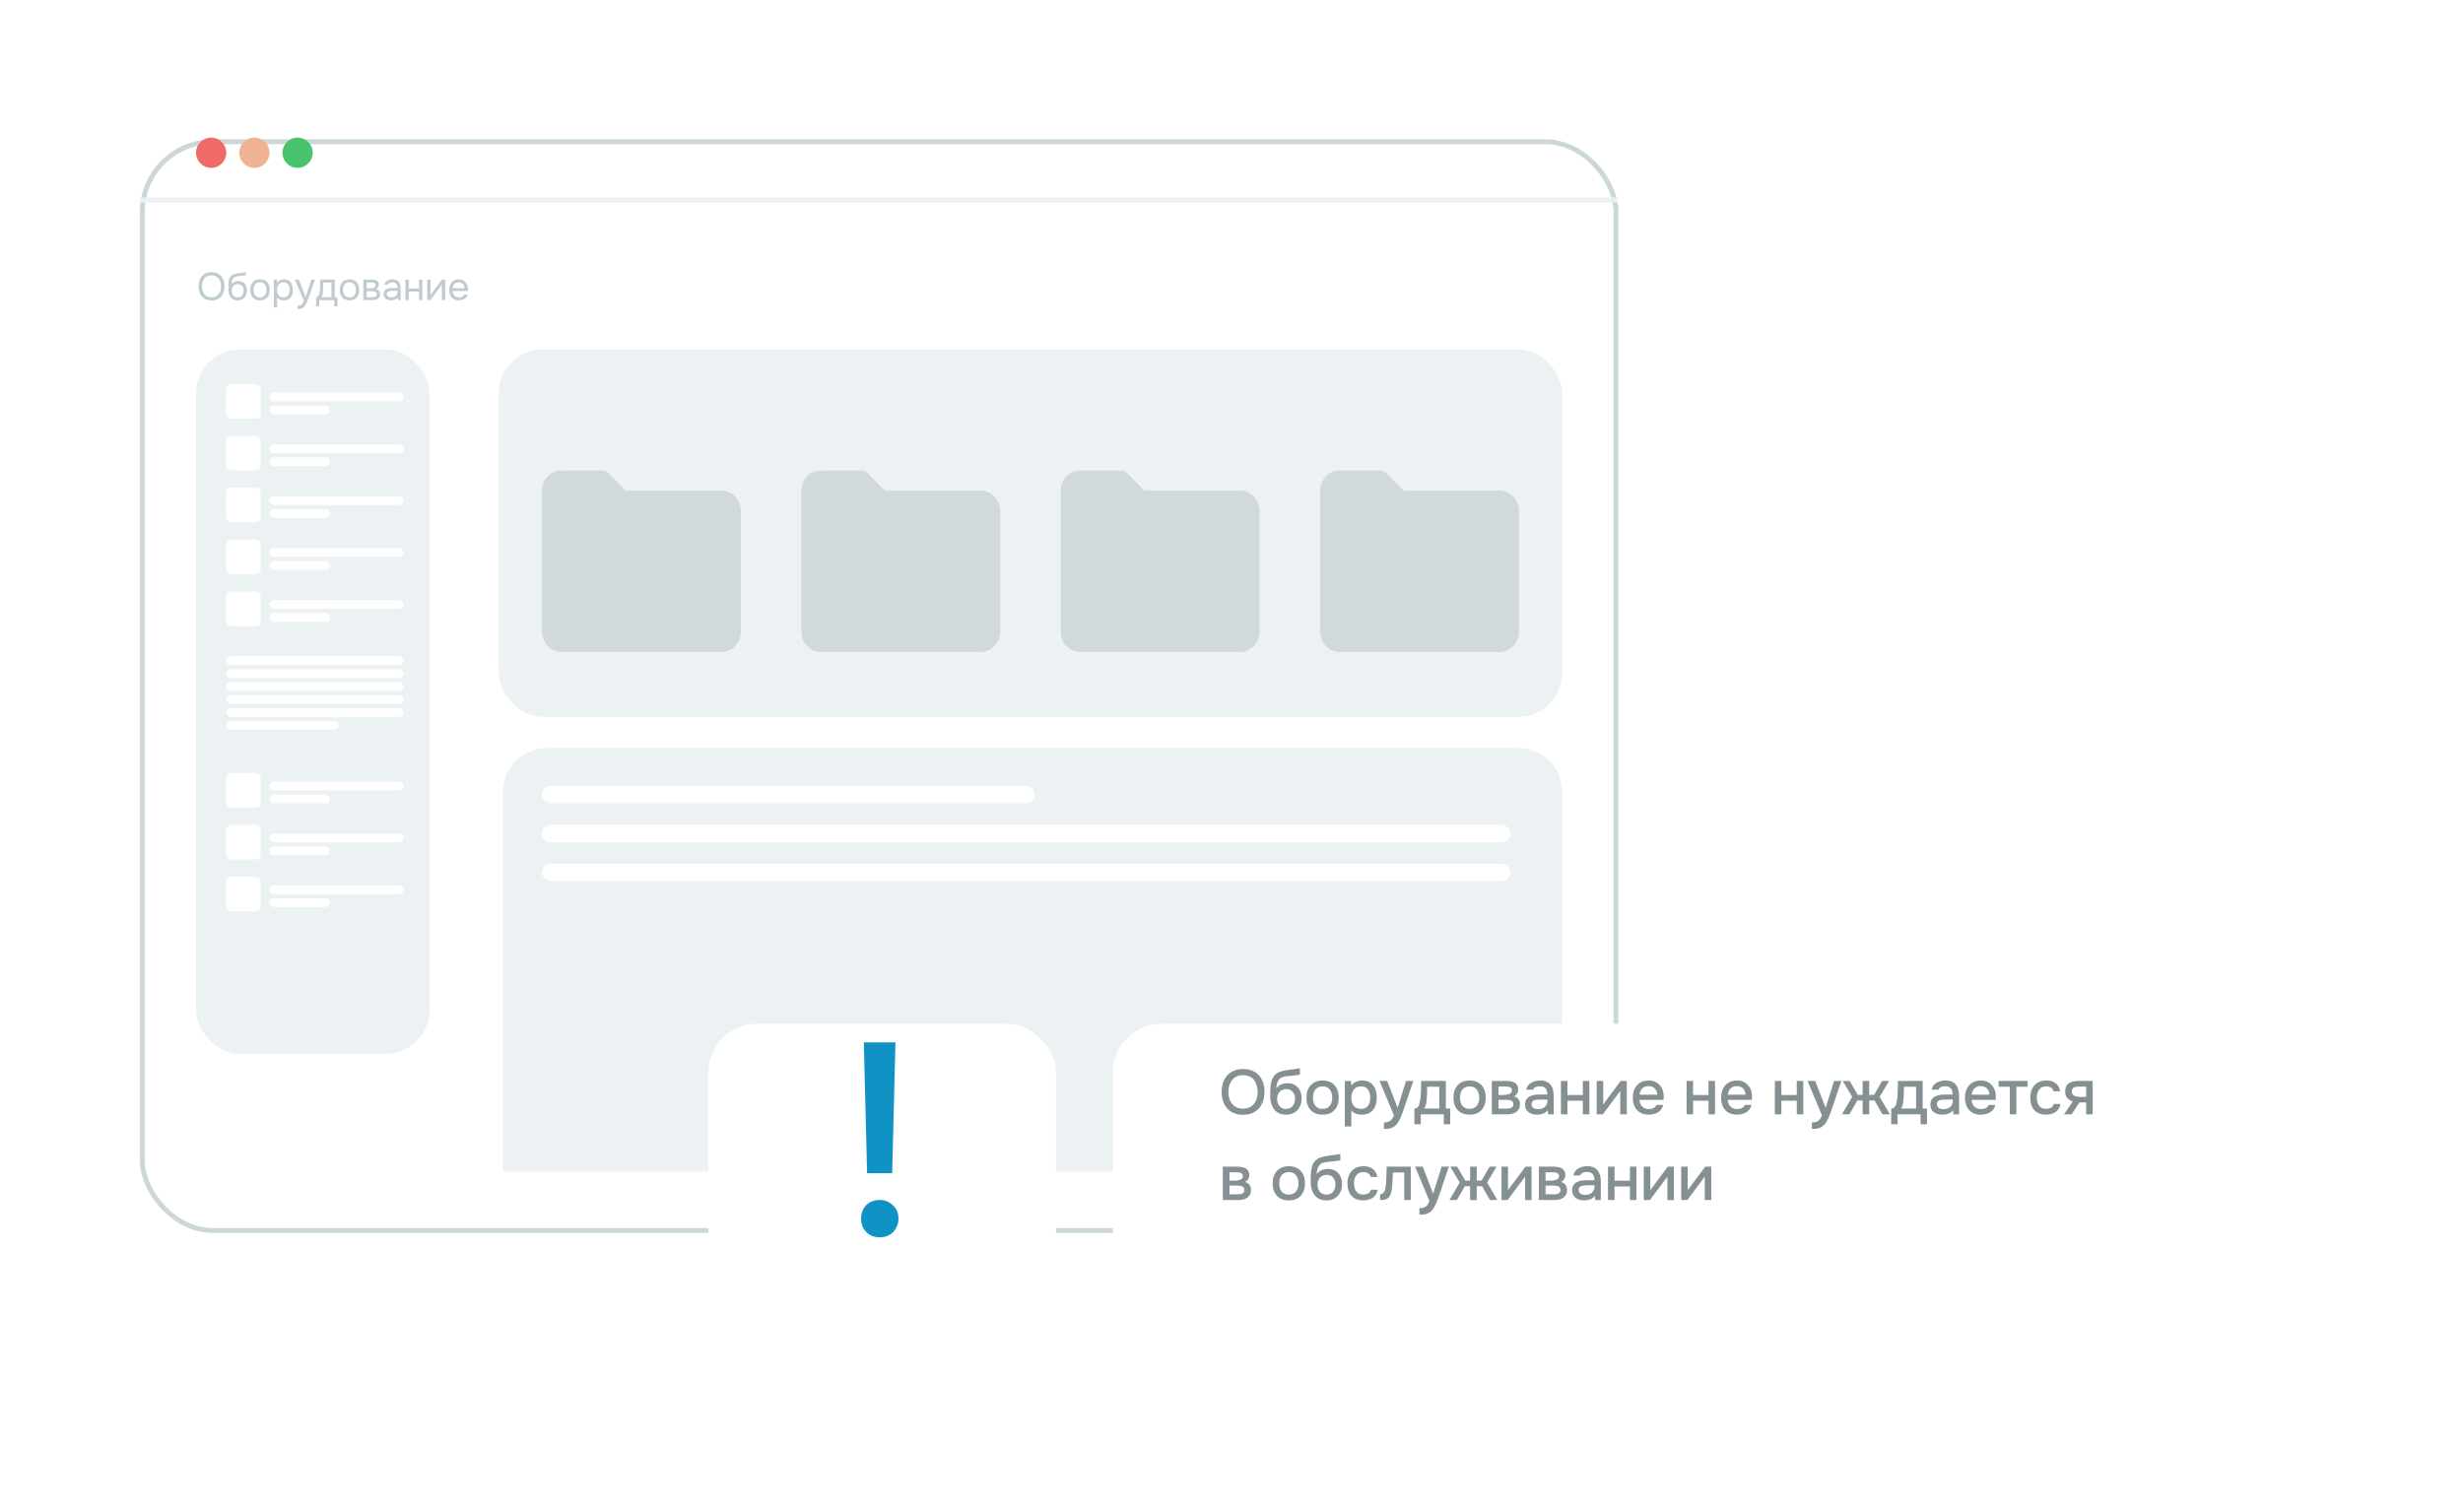 <?xml version="1.0" encoding="UTF-8"?> <svg xmlns="http://www.w3.org/2000/svg" width="316" height="194" viewBox="0 0 316 194" fill="none"><g filter="url(#filter0_d_700_4233)"><rect x="17.938" y="11" width="189.703" height="140.336" rx="9.375" fill="white"></rect><rect x="18.25" y="11.312" width="189.078" height="139.711" rx="9.062" stroke="#CBD7D8" stroke-width="0.625"></rect></g><line x1="17.938" y1="25.663" x2="207.64" y2="25.663" stroke="#ECF2F3" stroke-width="0.625"></line><circle cx="27.09" cy="19.599" r="1.941" fill="#F06A6A"></circle><circle cx="32.637" cy="19.599" r="1.941" fill="#EFB393"></circle><circle cx="38.18" cy="19.599" r="1.941" fill="#49C36C"></circle><path d="M27.143 38.55C26.777 38.55 26.47 38.471 26.223 38.315C25.977 38.158 25.79 37.943 25.663 37.67C25.54 37.396 25.478 37.088 25.478 36.745C25.478 36.398 25.54 36.088 25.663 35.815C25.79 35.541 25.977 35.326 26.223 35.17C26.47 35.013 26.777 34.935 27.143 34.935C27.51 34.935 27.815 35.013 28.058 35.17C28.305 35.326 28.49 35.541 28.613 35.815C28.74 36.088 28.803 36.398 28.803 36.745C28.803 37.088 28.74 37.396 28.613 37.67C28.49 37.943 28.305 38.158 28.058 38.315C27.815 38.471 27.51 38.55 27.143 38.55ZM27.143 38.155C27.423 38.155 27.653 38.091 27.833 37.965C28.013 37.835 28.145 37.663 28.228 37.45C28.315 37.236 28.358 37.001 28.358 36.745C28.358 36.551 28.333 36.37 28.283 36.2C28.237 36.026 28.163 35.875 28.063 35.745C27.963 35.615 27.837 35.513 27.683 35.44C27.53 35.366 27.35 35.33 27.143 35.33C26.867 35.33 26.637 35.395 26.453 35.525C26.273 35.655 26.138 35.826 26.048 36.04C25.962 36.253 25.918 36.488 25.918 36.745C25.918 36.998 25.962 37.231 26.048 37.445C26.135 37.658 26.268 37.83 26.448 37.96C26.632 38.09 26.863 38.155 27.143 38.155ZM30.486 38.54C30.319 38.54 30.171 38.516 30.041 38.47C29.911 38.42 29.799 38.351 29.706 38.265C29.613 38.175 29.536 38.07 29.476 37.95C29.416 37.826 29.371 37.693 29.341 37.55C29.311 37.406 29.296 37.255 29.296 37.095C29.296 36.838 29.301 36.6 29.311 36.38C29.324 36.156 29.361 35.958 29.421 35.785C29.481 35.608 29.582 35.461 29.726 35.345C29.869 35.228 30.071 35.146 30.331 35.1C30.464 35.076 30.596 35.056 30.726 35.04C30.856 35.023 30.988 35.006 31.121 34.99C31.164 34.983 31.209 34.976 31.256 34.97C31.302 34.963 31.351 34.955 31.401 34.945C31.454 34.935 31.504 34.926 31.551 34.92V35.31C31.514 35.323 31.474 35.335 31.431 35.345C31.391 35.351 31.348 35.358 31.301 35.365C31.258 35.371 31.212 35.376 31.166 35.38C31.122 35.383 31.079 35.388 31.036 35.395C30.992 35.398 30.951 35.403 30.911 35.41C30.794 35.423 30.671 35.436 30.541 35.45C30.411 35.46 30.288 35.486 30.171 35.53C30.058 35.57 29.961 35.648 29.881 35.765C29.841 35.825 29.806 35.896 29.776 35.98C29.749 36.063 29.729 36.148 29.716 36.235C29.706 36.318 29.699 36.398 29.696 36.475C29.762 36.381 29.844 36.306 29.941 36.25C30.038 36.19 30.141 36.146 30.251 36.12C30.361 36.09 30.466 36.075 30.566 36.075C30.806 36.075 31.009 36.125 31.176 36.225C31.343 36.321 31.469 36.46 31.556 36.64C31.642 36.82 31.686 37.03 31.686 37.27C31.686 37.51 31.639 37.726 31.546 37.92C31.453 38.11 31.316 38.261 31.136 38.375C30.959 38.485 30.742 38.54 30.486 38.54ZM30.496 38.165C30.663 38.165 30.802 38.125 30.916 38.045C31.029 37.965 31.114 37.858 31.171 37.725C31.231 37.591 31.261 37.445 31.261 37.285C31.261 37.128 31.231 36.988 31.171 36.865C31.114 36.738 31.029 36.638 30.916 36.565C30.806 36.491 30.669 36.455 30.506 36.455C30.346 36.455 30.207 36.493 30.091 36.57C29.977 36.646 29.889 36.75 29.826 36.88C29.766 37.006 29.736 37.145 29.736 37.295C29.736 37.448 29.764 37.591 29.821 37.725C29.878 37.858 29.961 37.965 30.071 38.045C30.184 38.125 30.326 38.165 30.496 38.165ZM33.357 38.54C33.08 38.54 32.848 38.483 32.662 38.37C32.475 38.253 32.335 38.093 32.242 37.89C32.152 37.686 32.107 37.455 32.107 37.195C32.107 36.931 32.152 36.7 32.242 36.5C32.335 36.296 32.475 36.136 32.662 36.02C32.848 35.903 33.083 35.845 33.367 35.845C33.643 35.845 33.873 35.903 34.057 36.02C34.243 36.136 34.382 36.296 34.472 36.5C34.565 36.7 34.612 36.931 34.612 37.195C34.612 37.455 34.565 37.686 34.472 37.89C34.378 38.093 34.238 38.253 34.052 38.37C33.868 38.483 33.637 38.54 33.357 38.54ZM33.357 38.165C33.55 38.165 33.707 38.121 33.827 38.035C33.95 37.948 34.04 37.831 34.097 37.685C34.157 37.538 34.187 37.375 34.187 37.195C34.187 37.015 34.157 36.851 34.097 36.705C34.04 36.558 33.95 36.441 33.827 36.355C33.707 36.268 33.55 36.225 33.357 36.225C33.167 36.225 33.01 36.268 32.887 36.355C32.767 36.441 32.677 36.558 32.617 36.705C32.56 36.851 32.532 37.015 32.532 37.195C32.532 37.375 32.56 37.538 32.617 37.685C32.677 37.831 32.767 37.948 32.887 38.035C33.01 38.121 33.167 38.165 33.357 38.165ZM35.13 39.46V35.875H35.535L35.555 36.28C35.645 36.136 35.767 36.028 35.92 35.955C36.077 35.881 36.245 35.845 36.425 35.845C36.692 35.845 36.91 35.905 37.08 36.025C37.25 36.141 37.375 36.301 37.455 36.505C37.539 36.708 37.58 36.938 37.58 37.195C37.58 37.451 37.539 37.681 37.455 37.885C37.372 38.088 37.244 38.248 37.07 38.365C36.897 38.481 36.675 38.54 36.405 38.54C36.272 38.54 36.152 38.526 36.045 38.5C35.939 38.47 35.845 38.428 35.765 38.375C35.685 38.321 35.615 38.261 35.555 38.195V39.46H35.13ZM36.37 38.165C36.564 38.165 36.717 38.121 36.83 38.035C36.944 37.945 37.025 37.826 37.075 37.68C37.129 37.533 37.155 37.371 37.155 37.195C37.155 37.015 37.129 36.851 37.075 36.705C37.025 36.558 36.942 36.441 36.825 36.355C36.709 36.268 36.554 36.225 36.36 36.225C36.187 36.225 36.039 36.27 35.915 36.36C35.795 36.446 35.704 36.565 35.64 36.715C35.577 36.861 35.545 37.023 35.545 37.2C35.545 37.383 35.575 37.548 35.635 37.695C35.695 37.841 35.787 37.956 35.91 38.04C36.034 38.123 36.187 38.165 36.37 38.165ZM38.163 39.64V39.235C38.327 39.235 38.457 39.211 38.553 39.165C38.65 39.121 38.73 39.051 38.793 38.955C38.86 38.861 38.923 38.741 38.983 38.595L37.828 35.875H38.328L39.218 38.095L39.948 35.875H40.428L39.688 37.95C39.652 38.056 39.61 38.176 39.563 38.31C39.517 38.443 39.465 38.578 39.408 38.715C39.352 38.855 39.288 38.983 39.218 39.1C39.152 39.22 39.077 39.316 38.993 39.39C38.923 39.453 38.855 39.503 38.788 39.54C38.722 39.576 38.64 39.601 38.543 39.615C38.45 39.631 38.323 39.64 38.163 39.64ZM40.547 39.32V38.14C40.644 38.14 40.721 38.113 40.778 38.06C40.837 38.006 40.884 37.936 40.917 37.85C40.951 37.763 40.976 37.67 40.992 37.57C41.009 37.466 41.023 37.368 41.032 37.275C41.049 37.121 41.059 36.97 41.062 36.82C41.069 36.666 41.072 36.545 41.072 36.455C41.076 36.358 41.078 36.261 41.078 36.165C41.078 36.068 41.078 35.971 41.078 35.875H42.947V38.14H43.292V39.32H42.883V38.51H40.958V39.32H40.547ZM41.222 38.14H42.523V36.25H41.483C41.479 36.39 41.476 36.546 41.472 36.72C41.469 36.893 41.462 37.055 41.453 37.205C41.449 37.291 41.441 37.39 41.428 37.5C41.417 37.61 41.398 37.721 41.367 37.835C41.337 37.945 41.289 38.046 41.222 38.14ZM44.836 38.54C44.56 38.54 44.328 38.483 44.141 38.37C43.955 38.253 43.815 38.093 43.721 37.89C43.631 37.686 43.586 37.455 43.586 37.195C43.586 36.931 43.631 36.7 43.721 36.5C43.815 36.296 43.955 36.136 44.141 36.02C44.328 35.903 44.563 35.845 44.846 35.845C45.123 35.845 45.353 35.903 45.536 36.02C45.723 36.136 45.861 36.296 45.951 36.5C46.045 36.7 46.091 36.931 46.091 37.195C46.091 37.455 46.045 37.686 45.951 37.89C45.858 38.093 45.718 38.253 45.531 38.37C45.348 38.483 45.116 38.54 44.836 38.54ZM44.836 38.165C45.03 38.165 45.186 38.121 45.306 38.035C45.43 37.948 45.52 37.831 45.576 37.685C45.636 37.538 45.666 37.375 45.666 37.195C45.666 37.015 45.636 36.851 45.576 36.705C45.52 36.558 45.43 36.441 45.306 36.355C45.186 36.268 45.03 36.225 44.836 36.225C44.646 36.225 44.49 36.268 44.366 36.355C44.246 36.441 44.156 36.558 44.096 36.705C44.04 36.851 44.011 37.015 44.011 37.195C44.011 37.375 44.04 37.538 44.096 37.685C44.156 37.831 44.246 37.948 44.366 38.035C44.49 38.121 44.646 38.165 44.836 38.165ZM46.61 38.51V35.875H47.63C47.747 35.875 47.862 35.883 47.975 35.9C48.092 35.913 48.197 35.943 48.29 35.99C48.387 36.033 48.463 36.098 48.52 36.185C48.58 36.271 48.61 36.386 48.61 36.53C48.61 36.616 48.597 36.696 48.57 36.77C48.543 36.84 48.503 36.901 48.45 36.955C48.4 37.008 48.335 37.055 48.255 37.095C48.435 37.135 48.565 37.213 48.645 37.33C48.725 37.446 48.765 37.58 48.765 37.73C48.765 37.863 48.74 37.98 48.69 38.08C48.643 38.176 48.577 38.256 48.49 38.32C48.407 38.383 48.308 38.431 48.195 38.465C48.085 38.495 47.967 38.51 47.84 38.51H46.61ZM47.045 38.14H47.74C47.843 38.14 47.94 38.13 48.03 38.11C48.12 38.09 48.193 38.053 48.25 38C48.307 37.943 48.335 37.863 48.335 37.76C48.335 37.653 48.31 37.573 48.26 37.52C48.213 37.463 48.152 37.425 48.075 37.405C48.002 37.381 47.922 37.368 47.835 37.365C47.748 37.361 47.667 37.36 47.59 37.36H47.045V38.14ZM47.045 37H47.41C47.477 37 47.553 36.996 47.64 36.99C47.73 36.983 47.817 36.968 47.9 36.945C47.987 36.918 48.057 36.878 48.11 36.825C48.167 36.771 48.195 36.698 48.195 36.605C48.195 36.481 48.16 36.396 48.09 36.35C48.023 36.3 47.943 36.271 47.85 36.265C47.757 36.255 47.67 36.25 47.59 36.25H47.045V37ZM50.139 38.54C50.019 38.54 49.903 38.525 49.789 38.495C49.679 38.461 49.579 38.413 49.489 38.35C49.403 38.283 49.333 38.201 49.279 38.105C49.229 38.005 49.204 37.89 49.204 37.76C49.204 37.61 49.231 37.483 49.284 37.38C49.341 37.276 49.416 37.195 49.509 37.135C49.603 37.075 49.711 37.031 49.834 37.005C49.958 36.978 50.086 36.965 50.219 36.965H50.994C50.994 36.815 50.973 36.685 50.929 36.575C50.889 36.465 50.823 36.38 50.729 36.32C50.636 36.256 50.513 36.225 50.359 36.225C50.266 36.225 50.179 36.235 50.099 36.255C50.019 36.275 49.951 36.306 49.894 36.35C49.838 36.393 49.796 36.451 49.769 36.525H49.314C49.338 36.405 49.383 36.303 49.449 36.22C49.519 36.133 49.603 36.063 49.699 36.01C49.799 35.953 49.906 35.911 50.019 35.885C50.133 35.858 50.246 35.845 50.359 35.845C50.613 35.845 50.816 35.896 50.969 36C51.123 36.1 51.234 36.243 51.304 36.43C51.374 36.613 51.409 36.831 51.409 37.085V38.51H51.054L51.029 38.175C50.956 38.275 50.868 38.351 50.764 38.405C50.661 38.458 50.554 38.493 50.444 38.51C50.338 38.53 50.236 38.54 50.139 38.54ZM50.179 38.165C50.346 38.165 50.489 38.138 50.609 38.085C50.733 38.028 50.828 37.946 50.894 37.84C50.961 37.733 50.994 37.603 50.994 37.45V37.32H50.529C50.419 37.32 50.311 37.321 50.204 37.325C50.098 37.328 50.001 37.341 49.914 37.365C49.828 37.388 49.758 37.428 49.704 37.485C49.654 37.541 49.629 37.623 49.629 37.73C49.629 37.83 49.654 37.911 49.704 37.975C49.758 38.038 49.826 38.086 49.909 38.12C49.996 38.15 50.086 38.165 50.179 38.165ZM52.018 38.51V35.875H52.443V37.03H53.763V35.875H54.188V38.51H53.763V37.405H52.443V38.51H52.018ZM54.81 38.51V35.875H55.235V37.895C55.258 37.848 55.29 37.798 55.33 37.745C55.37 37.688 55.401 37.645 55.425 37.615L56.7 35.875H57.12V38.51H56.695V36.49C56.668 36.54 56.638 36.586 56.605 36.63C56.575 36.673 56.546 36.713 56.52 36.75L55.225 38.51H54.81ZM58.878 38.54C58.598 38.54 58.367 38.483 58.183 38.37C58 38.253 57.863 38.093 57.773 37.89C57.683 37.686 57.638 37.455 57.638 37.195C57.638 36.931 57.685 36.7 57.778 36.5C57.875 36.296 58.015 36.136 58.198 36.02C58.382 35.903 58.606 35.845 58.873 35.845C59.07 35.845 59.242 35.883 59.388 35.96C59.538 36.033 59.661 36.133 59.758 36.26C59.858 36.386 59.93 36.528 59.973 36.685C60.02 36.841 60.04 37.003 60.033 37.17C60.03 37.2 60.028 37.23 60.028 37.26C60.028 37.29 60.026 37.32 60.023 37.35H58.068C58.081 37.503 58.12 37.641 58.183 37.765C58.246 37.888 58.337 37.986 58.453 38.06C58.57 38.13 58.715 38.165 58.888 38.165C58.975 38.165 59.062 38.155 59.148 38.135C59.238 38.111 59.318 38.073 59.388 38.02C59.462 37.966 59.513 37.895 59.543 37.805H59.978C59.938 37.975 59.863 38.115 59.753 38.225C59.643 38.331 59.511 38.411 59.358 38.465C59.205 38.515 59.045 38.54 58.878 38.54ZM58.078 36.98H59.603C59.6 36.83 59.566 36.698 59.503 36.585C59.44 36.471 59.353 36.383 59.243 36.32C59.136 36.256 59.008 36.225 58.858 36.225C58.695 36.225 58.556 36.26 58.443 36.33C58.333 36.4 58.248 36.491 58.188 36.605C58.128 36.718 58.092 36.843 58.078 36.98Z" fill="#C0CBCF"></path><rect x="25.148" y="44.835" width="29.953" height="90.414" rx="5.625" fill="#ECF2F3"></rect><rect x="63.977" y="44.835" width="136.453" height="47.148" rx="5.625" fill="#ECF2F3"></rect><path d="M64.531 101.602C64.531 98.495 67.05 95.977 70.156 95.977H194.804C197.911 95.977 200.429 98.495 200.429 101.602V150.336H64.531V101.602Z" fill="#ECF2F3"></path><rect x="29.027" y="49.273" width="4.437" height="4.437" rx="0.625" fill="white"></rect><rect x="29.027" y="55.93" width="4.437" height="4.437" rx="0.625" fill="white"></rect><rect x="29.027" y="62.585" width="4.437" height="4.437" rx="0.625" fill="white"></rect><rect x="29.027" y="69.242" width="4.437" height="4.437" rx="0.625" fill="white"></rect><rect x="29.027" y="75.899" width="4.437" height="4.437" rx="0.625" fill="white"></rect><rect x="29.027" y="99.194" width="4.437" height="4.437" rx="0.625" fill="white"></rect><rect x="29.027" y="105.852" width="4.437" height="4.437" rx="0.625" fill="white"></rect><rect x="29.027" y="112.509" width="4.437" height="4.437" rx="0.625" fill="white"></rect><rect x="34.574" y="50.383" width="17.195" height="1.109" rx="0.555" fill="white"></rect><rect x="34.574" y="57.04" width="17.195" height="1.109" rx="0.555" fill="white"></rect><rect x="34.574" y="63.696" width="17.195" height="1.109" rx="0.555" fill="white"></rect><rect x="34.574" y="70.351" width="17.195" height="1.109" rx="0.555" fill="white"></rect><rect x="34.574" y="77.008" width="17.195" height="1.109" rx="0.555" fill="white"></rect><rect x="29.027" y="84.219" width="22.742" height="1.109" rx="0.555" fill="white"></rect><rect x="29.027" y="85.883" width="22.742" height="1.109" rx="0.555" fill="white"></rect><rect x="29.027" y="87.547" width="22.742" height="1.109" rx="0.555" fill="white"></rect><rect x="29.027" y="89.21" width="22.742" height="1.109" rx="0.555" fill="white"></rect><rect x="69.531" y="100.858" width="63.234" height="2.219" rx="1.109" fill="white"></rect><rect x="69.531" y="105.852" width="124.25" height="2.219" rx="1.109" fill="white"></rect><rect x="69.531" y="105.852" width="124.25" height="2.219" rx="1.109" fill="white"></rect><rect x="69.531" y="110.845" width="124.25" height="2.219" rx="1.109" fill="white"></rect><rect x="29.027" y="90.876" width="22.742" height="1.109" rx="0.555" fill="white"></rect><rect x="29.027" y="92.538" width="14.422" height="1.109" rx="0.555" fill="white"></rect><rect x="34.574" y="100.304" width="17.195" height="1.109" rx="0.555" fill="white"></rect><rect x="34.574" y="106.961" width="17.195" height="1.109" rx="0.555" fill="white"></rect><rect x="34.574" y="113.616" width="17.195" height="1.109" rx="0.555" fill="white"></rect><rect x="34.574" y="52.046" width="7.766" height="1.109" rx="0.555" fill="white"></rect><rect x="34.574" y="58.703" width="7.766" height="1.109" rx="0.555" fill="white"></rect><rect x="34.574" y="65.36" width="7.766" height="1.109" rx="0.555" fill="white"></rect><rect x="34.574" y="72.017" width="7.766" height="1.109" rx="0.555" fill="white"></rect><rect x="34.574" y="78.672" width="7.766" height="1.109" rx="0.555" fill="white"></rect><rect x="34.574" y="101.97" width="7.766" height="1.109" rx="0.555" fill="white"></rect><rect x="34.574" y="108.627" width="7.766" height="1.109" rx="0.555" fill="white"></rect><rect x="34.574" y="115.281" width="7.766" height="1.109" rx="0.555" fill="white"></rect><path d="M92.495 62.955H80.266L78.088 60.746C77.849 60.503 77.524 60.367 77.186 60.367H72.083C70.676 60.367 69.531 61.528 69.531 62.955V81.075C69.531 82.503 70.676 83.663 72.083 83.663H92.495C93.902 83.663 95.047 82.503 95.047 81.075V65.544C95.047 64.116 93.902 62.955 92.495 62.955Z" fill="#D2D9DB"></path><path d="M125.769 62.955H113.539L111.361 60.746C111.122 60.503 110.798 60.367 110.459 60.367H105.356C103.949 60.367 102.805 61.528 102.805 62.955V81.075C102.805 82.503 103.949 83.663 105.356 83.663H125.769C127.176 83.663 128.32 82.503 128.32 81.075V65.544C128.32 64.116 127.176 62.955 125.769 62.955Z" fill="#D2D9DB"></path><path d="M159.05 62.955H146.82L144.643 60.746C144.403 60.503 144.079 60.367 143.741 60.367H138.637C137.23 60.367 136.086 61.528 136.086 62.955V81.075C136.086 82.503 137.23 83.663 138.637 83.663H159.05C160.457 83.663 161.602 82.503 161.602 81.075V65.544C161.602 64.116 160.457 62.955 159.05 62.955Z" fill="#D2D9DB"></path><path d="M192.331 62.955H180.102L177.924 60.746C177.685 60.503 177.36 60.367 177.022 60.367H171.919C170.512 60.367 169.367 61.528 169.367 62.955V81.075C169.367 82.503 170.512 83.663 171.919 83.663H192.331C193.738 83.663 194.883 82.503 194.883 81.075V65.544C194.883 64.116 193.738 62.955 192.331 62.955Z" fill="#D2D9DB"></path><g filter="url(#filter1_d_700_4233)"><rect x="90.898" y="124.498" width="44.588" height="44.588" rx="6.25" fill="white"></rect></g><path d="M111.247 150.553L110.827 133.753H114.887L114.467 150.553H111.247ZM112.857 158.778C112.437 158.778 112.04 158.684 111.667 158.498C111.317 158.311 111.025 158.031 110.792 157.658C110.582 157.284 110.477 156.864 110.477 156.398C110.477 155.884 110.582 155.453 110.792 155.103C111.002 154.729 111.294 154.449 111.667 154.263C112.04 154.076 112.449 153.983 112.892 153.983C113.522 153.983 114.07 154.204 114.537 154.648C115.027 155.068 115.272 155.651 115.272 156.398C115.272 156.864 115.155 157.284 114.922 157.658C114.712 158.031 114.42 158.311 114.047 158.498C113.697 158.684 113.3 158.778 112.857 158.778Z" fill="#1192C4"></path><g filter="url(#filter2_d_700_4233)"><rect x="142.781" y="124.498" width="154.843" height="44.588" rx="6.25" fill="white"></rect></g><path d="M159.479 143.054C158.888 143.054 158.387 142.929 157.976 142.68C157.569 142.425 157.261 142.076 157.049 141.632C156.838 141.188 156.733 140.684 156.733 140.121C156.733 139.552 156.838 139.045 157.049 138.601C157.261 138.157 157.572 137.81 157.984 137.561C158.395 137.307 158.896 137.179 159.487 137.179C160.083 137.179 160.584 137.304 160.99 137.553C161.396 137.802 161.705 138.149 161.916 138.593C162.128 139.037 162.233 139.544 162.233 140.113C162.233 140.676 162.128 141.18 161.916 141.624C161.705 142.068 161.394 142.417 160.982 142.672C160.576 142.926 160.075 143.054 159.479 143.054ZM159.487 142.266C159.92 142.266 160.275 142.165 160.551 141.965C160.827 141.765 161.031 141.502 161.161 141.177C161.291 140.852 161.356 140.5 161.356 140.121C161.356 139.834 161.318 139.56 161.242 139.3C161.171 139.04 161.06 138.81 160.909 138.609C160.757 138.409 160.562 138.252 160.324 138.138C160.085 138.024 159.806 137.968 159.487 137.968C159.059 137.968 158.704 138.068 158.423 138.268C158.146 138.469 157.94 138.731 157.805 139.056C157.67 139.381 157.602 139.736 157.602 140.121C157.602 140.5 157.667 140.852 157.797 141.177C157.932 141.502 158.138 141.765 158.414 141.965C158.696 142.165 159.054 142.266 159.487 142.266ZM164.991 143.038C164.709 143.038 164.457 142.997 164.235 142.916C164.013 142.834 163.824 142.721 163.666 142.574C163.509 142.423 163.379 142.247 163.276 142.046C163.174 141.84 163.095 141.618 163.041 141.38C162.992 141.136 162.968 140.879 162.968 140.608C162.968 140.196 162.981 139.815 163.008 139.463C163.035 139.11 163.1 138.796 163.203 138.52C163.306 138.244 163.469 138.014 163.691 137.829C163.913 137.645 164.216 137.51 164.601 137.423C164.818 137.374 165.034 137.334 165.251 137.301C165.473 137.269 165.7 137.239 165.933 137.212C166.063 137.19 166.177 137.174 166.275 137.163C166.372 137.147 166.461 137.133 166.543 137.123C166.629 137.106 166.708 137.093 166.778 137.082V137.886C166.724 137.908 166.662 137.924 166.591 137.935C166.526 137.946 166.459 137.957 166.388 137.968C166.318 137.978 166.248 137.986 166.177 137.992C166.107 137.997 166.036 138.005 165.966 138.016C165.895 138.022 165.828 138.03 165.763 138.041C165.557 138.057 165.343 138.076 165.121 138.098C164.904 138.119 164.698 138.165 164.503 138.236C164.314 138.301 164.157 138.425 164.032 138.609C163.973 138.696 163.921 138.799 163.878 138.918C163.834 139.037 163.802 139.162 163.78 139.292C163.764 139.422 163.753 139.546 163.748 139.666C163.861 139.503 163.997 139.373 164.154 139.276C164.316 139.178 164.487 139.108 164.666 139.064C164.845 139.021 165.015 138.999 165.178 138.999C165.568 138.999 165.898 139.083 166.169 139.251C166.44 139.414 166.646 139.644 166.786 139.942C166.927 140.234 166.998 140.573 166.998 140.958C166.998 141.358 166.916 141.716 166.754 142.03C166.597 142.344 166.367 142.591 166.063 142.769C165.765 142.948 165.408 143.038 164.991 143.038ZM164.999 142.298C165.254 142.298 165.465 142.239 165.633 142.119C165.806 142 165.936 141.84 166.023 141.64C166.115 141.44 166.161 141.223 166.161 140.99C166.161 140.763 166.115 140.557 166.023 140.373C165.936 140.183 165.809 140.034 165.641 139.926C165.473 139.817 165.264 139.763 165.015 139.763C164.771 139.763 164.56 139.82 164.381 139.934C164.208 140.048 164.075 140.199 163.983 140.389C163.891 140.578 163.845 140.784 163.845 141.006C163.845 141.228 163.889 141.44 163.975 141.64C164.062 141.84 164.189 142 164.357 142.119C164.525 142.239 164.739 142.298 164.999 142.298ZM169.687 143.038C169.242 143.038 168.866 142.948 168.557 142.769C168.248 142.585 168.013 142.328 167.85 141.998C167.693 141.667 167.615 141.285 167.615 140.852C167.615 140.413 167.693 140.031 167.85 139.706C168.013 139.376 168.248 139.119 168.557 138.934C168.866 138.745 169.245 138.65 169.695 138.65C170.139 138.65 170.515 138.745 170.824 138.934C171.133 139.119 171.366 139.376 171.523 139.706C171.68 140.037 171.758 140.421 171.758 140.86C171.758 141.288 171.677 141.667 171.515 141.998C171.358 142.328 171.125 142.585 170.816 142.769C170.513 142.948 170.136 143.038 169.687 143.038ZM169.687 142.29C169.979 142.29 170.215 142.225 170.393 142.095C170.578 141.965 170.713 141.792 170.8 141.575C170.886 141.358 170.93 141.12 170.93 140.86C170.93 140.6 170.886 140.362 170.8 140.145C170.713 139.923 170.578 139.747 170.393 139.617C170.215 139.481 169.979 139.414 169.687 139.414C169.4 139.414 169.164 139.481 168.98 139.617C168.796 139.747 168.66 139.92 168.573 140.137C168.492 140.354 168.452 140.595 168.452 140.86C168.452 141.12 168.492 141.358 168.573 141.575C168.66 141.792 168.796 141.965 168.98 142.095C169.164 142.225 169.4 142.29 169.687 142.29ZM172.536 144.549V138.707H173.332L173.373 139.324C173.525 139.097 173.725 138.929 173.974 138.821C174.223 138.707 174.489 138.65 174.77 138.65C175.193 138.65 175.542 138.748 175.819 138.943C176.095 139.138 176.301 139.4 176.436 139.731C176.571 140.061 176.639 140.435 176.639 140.852C176.639 141.269 176.569 141.643 176.428 141.973C176.293 142.304 176.081 142.564 175.794 142.753C175.513 142.943 175.152 143.038 174.714 143.038C174.502 143.038 174.313 143.016 174.145 142.973C173.977 142.929 173.831 142.867 173.706 142.786C173.581 142.699 173.47 142.607 173.373 142.509V144.549H172.536ZM174.616 142.29C174.909 142.29 175.141 142.225 175.315 142.095C175.488 141.96 175.613 141.784 175.689 141.567C175.764 141.35 175.802 141.115 175.802 140.86C175.802 140.595 175.762 140.354 175.68 140.137C175.605 139.915 175.477 139.739 175.299 139.609C175.125 139.473 174.892 139.406 174.6 139.406C174.334 139.406 174.11 139.473 173.925 139.609C173.741 139.739 173.6 139.915 173.503 140.137C173.411 140.359 173.365 140.6 173.365 140.86C173.365 141.125 173.408 141.369 173.495 141.591C173.587 141.808 173.725 141.979 173.909 142.103C174.099 142.228 174.334 142.29 174.616 142.29ZM177.553 144.866V144.037C177.802 144.037 178.002 144.007 178.154 143.948C178.311 143.888 178.441 143.79 178.544 143.655C178.647 143.525 178.747 143.354 178.844 143.143L176.992 138.707H177.975L179.316 142.176L180.396 138.707H181.331L180.153 142.184C180.093 142.369 180.023 142.569 179.941 142.786C179.866 143.002 179.779 143.219 179.681 143.436C179.589 143.652 179.484 143.853 179.364 144.037C179.245 144.221 179.113 144.37 178.966 144.484C178.847 144.581 178.728 144.657 178.609 144.711C178.49 144.771 178.349 144.811 178.186 144.833C178.024 144.855 177.813 144.866 177.553 144.866ZM181.466 144.264V142.249C181.618 142.249 181.74 142.209 181.832 142.128C181.924 142.046 181.997 141.941 182.051 141.811C182.105 141.681 182.146 141.537 182.173 141.38C182.206 141.218 182.233 141.06 182.254 140.909C182.281 140.665 182.298 140.419 182.303 140.169C182.314 139.915 182.319 139.704 182.319 139.536C182.325 139.4 182.327 139.265 182.327 139.129C182.327 138.989 182.327 138.848 182.327 138.707H185.504V142.249H186.057V144.264H185.236V142.989H182.287V144.264H181.466ZM182.717 142.249H184.659V139.454H183.099C183.099 139.666 183.097 139.899 183.091 140.153C183.086 140.408 183.075 140.649 183.059 140.876C183.048 141.006 183.034 141.153 183.018 141.315C183.002 141.478 182.972 141.64 182.929 141.803C182.885 141.965 182.815 142.114 182.717 142.249ZM188.547 143.038C188.103 143.038 187.727 142.948 187.418 142.769C187.109 142.585 186.874 142.328 186.711 141.998C186.554 141.667 186.476 141.285 186.476 140.852C186.476 140.413 186.554 140.031 186.711 139.706C186.874 139.376 187.109 139.119 187.418 138.934C187.727 138.745 188.106 138.65 188.556 138.65C189 138.65 189.376 138.745 189.685 138.934C189.994 139.119 190.227 139.376 190.384 139.706C190.541 140.037 190.619 140.421 190.619 140.86C190.619 141.288 190.538 141.667 190.376 141.998C190.218 142.328 189.986 142.585 189.677 142.769C189.373 142.948 188.997 143.038 188.547 143.038ZM188.547 142.29C188.84 142.29 189.076 142.225 189.254 142.095C189.438 141.965 189.574 141.792 189.661 141.575C189.747 141.358 189.791 141.12 189.791 140.86C189.791 140.6 189.747 140.362 189.661 140.145C189.574 139.923 189.438 139.747 189.254 139.617C189.076 139.481 188.84 139.414 188.547 139.414C188.26 139.414 188.025 139.481 187.841 139.617C187.656 139.747 187.521 139.92 187.434 140.137C187.353 140.354 187.312 140.595 187.312 140.86C187.312 141.12 187.353 141.358 187.434 141.575C187.521 141.792 187.656 141.965 187.841 142.095C188.025 142.225 188.26 142.29 188.547 142.29ZM191.397 142.989V138.707H193.201C193.385 138.707 193.569 138.72 193.753 138.748C193.943 138.769 194.113 138.818 194.265 138.894C194.422 138.97 194.547 139.081 194.639 139.227C194.736 139.368 194.785 139.555 194.785 139.788C194.785 139.928 194.763 140.056 194.72 140.169C194.677 140.283 194.614 140.383 194.533 140.47C194.457 140.551 194.36 140.622 194.241 140.681C194.511 140.752 194.706 140.879 194.826 141.063C194.95 141.242 195.012 141.456 195.012 141.705C195.012 141.933 194.969 142.128 194.882 142.29C194.796 142.453 194.679 142.585 194.533 142.688C194.387 142.791 194.222 142.867 194.037 142.916C193.853 142.964 193.664 142.989 193.469 142.989H191.397ZM192.25 142.258H193.322C193.474 142.258 193.612 142.244 193.737 142.217C193.867 142.184 193.97 142.128 194.046 142.046C194.127 141.965 194.167 141.854 194.167 141.713C194.167 141.567 194.135 141.456 194.07 141.38C194.005 141.299 193.921 141.242 193.818 141.209C193.715 141.177 193.604 141.158 193.485 141.153C193.366 141.142 193.249 141.136 193.136 141.136H192.25V142.258ZM192.25 140.503H192.884C192.981 140.503 193.092 140.497 193.217 140.486C193.341 140.47 193.461 140.443 193.574 140.405C193.694 140.367 193.788 140.313 193.859 140.243C193.935 140.167 193.972 140.064 193.972 139.934C193.972 139.76 193.924 139.641 193.826 139.576C193.734 139.506 193.623 139.465 193.493 139.454C193.363 139.438 193.236 139.43 193.111 139.43H192.25V140.503ZM197.155 143.038C196.966 143.038 196.782 143.013 196.603 142.964C196.424 142.91 196.264 142.832 196.123 142.729C195.983 142.62 195.869 142.488 195.782 142.331C195.701 142.168 195.66 141.979 195.66 141.762C195.66 141.502 195.709 141.288 195.807 141.12C195.909 140.947 196.045 140.814 196.213 140.722C196.381 140.624 196.573 140.557 196.79 140.519C197.012 140.475 197.242 140.454 197.48 140.454H198.528C198.528 140.243 198.496 140.058 198.431 139.901C198.366 139.739 198.263 139.614 198.122 139.528C197.987 139.435 197.805 139.389 197.578 139.389C197.442 139.389 197.312 139.406 197.188 139.438C197.069 139.465 196.966 139.511 196.879 139.576C196.792 139.641 196.733 139.728 196.7 139.836H195.823C195.855 139.63 195.928 139.454 196.042 139.308C196.156 139.156 196.297 139.032 196.465 138.934C196.633 138.837 196.811 138.766 197.001 138.723C197.196 138.674 197.394 138.65 197.594 138.65C198.006 138.65 198.339 138.731 198.593 138.894C198.853 139.056 199.043 139.289 199.162 139.593C199.281 139.896 199.341 140.256 199.341 140.673V142.989H198.618L198.585 142.461C198.461 142.618 198.317 142.74 198.155 142.826C197.998 142.908 197.832 142.962 197.659 142.989C197.486 143.021 197.318 143.038 197.155 143.038ZM197.302 142.331C197.551 142.331 197.767 142.29 197.952 142.209C198.136 142.122 198.277 142 198.374 141.843C198.477 141.681 198.528 141.488 198.528 141.266V141.096H197.765C197.608 141.096 197.453 141.101 197.302 141.112C197.15 141.117 197.012 141.139 196.887 141.177C196.768 141.209 196.673 141.266 196.603 141.348C196.532 141.429 196.497 141.545 196.497 141.697C196.497 141.843 196.535 141.962 196.611 142.054C196.687 142.146 196.787 142.217 196.912 142.266C197.036 142.309 197.166 142.331 197.302 142.331ZM200.264 142.989V138.707H201.101V140.511H203.075V138.707H203.912V142.989H203.075V141.25H201.101V142.989H200.264ZM204.856 142.989V138.707H205.693V141.738C205.731 141.673 205.78 141.602 205.839 141.526C205.899 141.445 205.945 141.38 205.977 141.331L207.935 138.707H208.715V142.989H207.879V139.974C207.835 140.045 207.789 140.115 207.74 140.186C207.692 140.251 207.646 140.31 207.602 140.364L205.644 142.989H204.856ZM211.54 143.038C211.09 143.038 210.714 142.945 210.41 142.761C210.107 142.577 209.877 142.323 209.72 141.998C209.568 141.667 209.492 141.288 209.492 140.86C209.492 140.427 209.571 140.045 209.728 139.714C209.89 139.384 210.123 139.124 210.426 138.934C210.735 138.745 211.106 138.65 211.54 138.65C211.859 138.65 212.138 138.71 212.377 138.829C212.62 138.943 212.823 139.102 212.986 139.308C213.154 139.509 213.276 139.736 213.351 139.991C213.427 140.245 213.463 140.513 213.457 140.795C213.452 140.855 213.446 140.911 213.441 140.966C213.441 141.02 213.438 141.077 213.433 141.136H210.337C210.353 141.353 210.408 141.551 210.5 141.729C210.597 141.908 210.733 142.052 210.906 142.16C211.079 142.263 211.293 142.314 211.548 142.314C211.689 142.314 211.824 142.298 211.954 142.266C212.089 142.228 212.209 142.171 212.311 142.095C212.42 142.014 212.496 141.911 212.539 141.786H213.384C213.314 142.073 213.186 142.312 213.002 142.501C212.823 142.685 212.604 142.821 212.344 142.908C212.089 142.994 211.821 143.038 211.54 143.038ZM210.353 140.47H212.628C212.623 140.259 212.574 140.072 212.482 139.909C212.39 139.741 212.263 139.611 212.1 139.519C211.938 139.422 211.743 139.373 211.515 139.373C211.266 139.373 211.058 139.425 210.89 139.528C210.727 139.63 210.6 139.766 210.508 139.934C210.421 140.096 210.37 140.275 210.353 140.47ZM216.387 142.989V138.707H217.224V140.511H219.199V138.707H220.035V142.989H219.199V141.25H217.224V142.989H216.387ZM222.864 143.038C222.415 143.038 222.038 142.945 221.735 142.761C221.432 142.577 221.202 142.323 221.044 141.998C220.893 141.667 220.817 141.288 220.817 140.86C220.817 140.427 220.896 140.045 221.053 139.714C221.215 139.384 221.448 139.124 221.751 138.934C222.06 138.745 222.431 138.65 222.864 138.65C223.184 138.65 223.463 138.71 223.701 138.829C223.945 138.943 224.148 139.102 224.311 139.308C224.479 139.509 224.601 139.736 224.676 139.991C224.752 140.245 224.787 140.513 224.782 140.795C224.777 140.855 224.771 140.911 224.766 140.966C224.766 141.02 224.763 141.077 224.758 141.136H221.662C221.678 141.353 221.732 141.551 221.824 141.729C221.922 141.908 222.057 142.052 222.231 142.16C222.404 142.263 222.618 142.314 222.873 142.314C223.013 142.314 223.149 142.298 223.279 142.266C223.414 142.228 223.533 142.171 223.636 142.095C223.745 142.014 223.821 141.911 223.864 141.786H224.709C224.638 142.073 224.511 142.312 224.327 142.501C224.148 142.685 223.929 142.821 223.669 142.908C223.414 142.994 223.146 143.038 222.864 143.038ZM221.678 140.47H223.953C223.948 140.259 223.899 140.072 223.807 139.909C223.715 139.741 223.588 139.611 223.425 139.519C223.263 139.422 223.068 139.373 222.84 139.373C222.591 139.373 222.382 139.425 222.214 139.528C222.052 139.63 221.925 139.766 221.833 139.934C221.746 140.096 221.694 140.275 221.678 140.47ZM227.712 142.989V138.707H228.549V140.511H230.523V138.707H231.36V142.989H230.523V141.25H228.549V142.989H227.712ZM232.467 144.866V144.037C232.716 144.037 232.916 144.007 233.068 143.948C233.225 143.888 233.355 143.79 233.458 143.655C233.561 143.525 233.661 143.354 233.759 143.143L231.906 138.707H232.889L234.23 142.176L235.311 138.707H236.245L235.067 142.184C235.007 142.369 234.937 142.569 234.856 142.786C234.78 143.002 234.693 143.219 234.596 143.436C234.503 143.652 234.398 143.853 234.279 144.037C234.16 144.221 234.027 144.37 233.881 144.484C233.761 144.581 233.642 144.657 233.523 144.711C233.404 144.771 233.263 144.811 233.101 144.833C232.938 144.855 232.727 144.866 232.467 144.866ZM236.315 142.989L237.64 140.746L236.421 138.707H237.307L238.347 140.494H238.972V138.707H239.817V140.494H240.443L241.475 138.707H242.368L241.15 140.746L242.474 142.989H241.515L240.508 141.218H239.817V142.989H238.972V141.218H238.29L237.274 142.989H236.315ZM242.639 144.264V142.249C242.79 142.249 242.912 142.209 243.004 142.128C243.097 142.046 243.17 141.941 243.224 141.811C243.278 141.681 243.319 141.537 243.346 141.38C243.378 141.218 243.405 141.06 243.427 140.909C243.454 140.665 243.47 140.419 243.476 140.169C243.487 139.915 243.492 139.704 243.492 139.536C243.497 139.4 243.5 139.265 243.5 139.129C243.5 138.989 243.5 138.848 243.5 138.707H246.677V142.249H247.229V144.264H246.409V142.989H243.459V144.264H242.639ZM243.89 142.249H245.832V139.454H244.272C244.272 139.666 244.269 139.899 244.264 140.153C244.258 140.408 244.248 140.649 244.231 140.876C244.22 141.006 244.207 141.153 244.191 141.315C244.174 141.478 244.145 141.64 244.101 141.803C244.058 141.965 243.988 142.114 243.89 142.249ZM249.159 143.038C248.97 143.038 248.786 143.013 248.607 142.964C248.428 142.91 248.268 142.832 248.128 142.729C247.987 142.62 247.873 142.488 247.786 142.331C247.705 142.168 247.664 141.979 247.664 141.762C247.664 141.502 247.713 141.288 247.811 141.12C247.914 140.947 248.049 140.814 248.217 140.722C248.385 140.624 248.577 140.557 248.794 140.519C249.016 140.475 249.246 140.454 249.484 140.454H250.533C250.533 140.243 250.5 140.058 250.435 139.901C250.37 139.739 250.267 139.614 250.126 139.528C249.991 139.435 249.809 139.389 249.582 139.389C249.447 139.389 249.317 139.406 249.192 139.438C249.073 139.465 248.97 139.511 248.883 139.576C248.797 139.641 248.737 139.728 248.704 139.836H247.827C247.859 139.63 247.933 139.454 248.046 139.308C248.16 139.156 248.301 139.032 248.469 138.934C248.637 138.837 248.815 138.766 249.005 138.723C249.2 138.674 249.398 138.65 249.598 138.65C250.01 138.65 250.343 138.731 250.598 138.894C250.858 139.056 251.047 139.289 251.166 139.593C251.285 139.896 251.345 140.256 251.345 140.673V142.989H250.622L250.589 142.461C250.465 142.618 250.321 142.74 250.159 142.826C250.002 142.908 249.837 142.962 249.663 142.989C249.49 143.021 249.322 143.038 249.159 143.038ZM249.306 142.331C249.555 142.331 249.772 142.29 249.956 142.209C250.14 142.122 250.281 142 250.378 141.843C250.481 141.681 250.533 141.488 250.533 141.266V141.096H249.769C249.612 141.096 249.457 141.101 249.306 141.112C249.154 141.117 249.016 141.139 248.891 141.177C248.772 141.209 248.677 141.266 248.607 141.348C248.537 141.429 248.501 141.545 248.501 141.697C248.501 141.843 248.539 141.962 248.615 142.054C248.691 142.146 248.791 142.217 248.916 142.266C249.04 142.309 249.17 142.331 249.306 142.331ZM254.153 143.038C253.703 143.038 253.327 142.945 253.024 142.761C252.72 142.577 252.49 142.323 252.333 141.998C252.181 141.667 252.106 141.288 252.106 140.86C252.106 140.427 252.184 140.045 252.341 139.714C252.504 139.384 252.737 139.124 253.04 138.934C253.349 138.745 253.72 138.65 254.153 138.65C254.473 138.65 254.752 138.71 254.99 138.829C255.234 138.943 255.437 139.102 255.599 139.308C255.767 139.509 255.889 139.736 255.965 139.991C256.041 140.245 256.076 140.513 256.071 140.795C256.065 140.855 256.06 140.911 256.054 140.966C256.054 141.02 256.052 141.077 256.046 141.136H252.951C252.967 141.353 253.021 141.551 253.113 141.729C253.211 141.908 253.346 142.052 253.519 142.16C253.693 142.263 253.907 142.314 254.161 142.314C254.302 142.314 254.437 142.298 254.567 142.266C254.703 142.228 254.822 142.171 254.925 142.095C255.033 142.014 255.109 141.911 255.152 141.786H255.997C255.927 142.073 255.8 142.312 255.616 142.501C255.437 142.685 255.217 142.821 254.957 142.908C254.703 142.994 254.435 143.038 254.153 143.038ZM252.967 140.47H255.242C255.236 140.259 255.188 140.072 255.096 139.909C255.003 139.741 254.876 139.611 254.714 139.519C254.551 139.422 254.356 139.373 254.129 139.373C253.879 139.373 253.671 139.425 253.503 139.528C253.341 139.63 253.213 139.766 253.121 139.934C253.034 140.096 252.983 140.275 252.967 140.47ZM257.86 142.989V139.454H256.414V138.707H260.143V139.454H258.697V142.989H257.86ZM262.504 143.038C262.054 143.038 261.678 142.945 261.374 142.761C261.076 142.577 260.852 142.323 260.7 141.998C260.554 141.667 260.481 141.288 260.481 140.86C260.481 140.438 260.556 140.061 260.708 139.731C260.865 139.395 261.098 139.132 261.407 138.943C261.721 138.748 262.108 138.65 262.569 138.65C262.883 138.65 263.162 138.704 263.406 138.813C263.649 138.915 263.847 139.07 263.999 139.276C264.156 139.476 264.259 139.728 264.307 140.031H263.471C263.4 139.809 263.281 139.649 263.113 139.552C262.951 139.454 262.758 139.406 262.536 139.406C262.238 139.406 262 139.476 261.821 139.617C261.642 139.758 261.512 139.939 261.431 140.161C261.355 140.383 261.317 140.616 261.317 140.86C261.317 141.115 261.358 141.35 261.439 141.567C261.526 141.784 261.656 141.96 261.829 142.095C262.008 142.225 262.241 142.29 262.528 142.29C262.745 142.29 262.945 142.244 263.129 142.152C263.314 142.054 263.433 141.892 263.487 141.664H264.348C264.299 141.979 264.186 142.239 264.007 142.444C263.828 142.645 263.606 142.794 263.341 142.891C263.081 142.989 262.802 143.038 262.504 143.038ZM264.809 142.989L265.938 141.331C265.64 141.245 265.402 141.098 265.223 140.893C265.05 140.687 264.963 140.424 264.963 140.104C264.963 139.834 265.004 139.609 265.085 139.43C265.166 139.251 265.282 139.11 265.434 139.008C265.586 138.899 265.765 138.823 265.97 138.78C266.182 138.731 266.415 138.707 266.669 138.707H268.489V142.989H267.652V141.469H266.783L265.792 142.989H264.809ZM267.108 140.763H267.652V139.438H266.767C266.62 139.438 266.488 139.446 266.369 139.463C266.255 139.479 266.155 139.511 266.068 139.56C265.987 139.603 265.922 139.668 265.873 139.755C265.83 139.836 265.808 139.947 265.808 140.088C265.808 140.245 265.846 140.37 265.922 140.462C266.003 140.549 266.106 140.614 266.23 140.657C266.355 140.7 266.493 140.73 266.645 140.746C266.802 140.757 266.956 140.763 267.108 140.763ZM156.887 153.989V149.707H158.691C158.875 149.707 159.059 149.72 159.243 149.748C159.433 149.769 159.603 149.818 159.755 149.894C159.912 149.97 160.037 150.081 160.129 150.227C160.226 150.368 160.275 150.555 160.275 150.788C160.275 150.928 160.253 151.056 160.21 151.169C160.167 151.283 160.104 151.383 160.023 151.47C159.947 151.551 159.85 151.622 159.731 151.681C160.001 151.752 160.196 151.879 160.316 152.063C160.44 152.242 160.503 152.456 160.503 152.705C160.503 152.933 160.459 153.128 160.373 153.29C160.286 153.453 160.169 153.585 160.023 153.688C159.877 153.791 159.712 153.867 159.528 153.916C159.343 153.964 159.154 153.989 158.959 153.989H156.887ZM157.74 153.258H158.813C158.964 153.258 159.102 153.244 159.227 153.217C159.357 153.184 159.46 153.128 159.536 153.046C159.617 152.965 159.658 152.854 159.658 152.713C159.658 152.567 159.625 152.456 159.56 152.38C159.495 152.299 159.411 152.242 159.308 152.209C159.205 152.177 159.094 152.158 158.975 152.153C158.856 152.142 158.739 152.136 158.626 152.136H157.74V153.258ZM157.74 151.503H158.374C158.471 151.503 158.582 151.497 158.707 151.486C158.831 151.47 158.951 151.443 159.064 151.405C159.184 151.367 159.278 151.313 159.349 151.243C159.425 151.167 159.463 151.064 159.463 150.934C159.463 150.76 159.414 150.641 159.316 150.576C159.224 150.506 159.113 150.465 158.983 150.454C158.853 150.438 158.726 150.43 158.601 150.43H157.74V151.503ZM165.354 154.038C164.91 154.038 164.534 153.948 164.225 153.769C163.916 153.585 163.681 153.328 163.518 152.998C163.361 152.667 163.282 152.285 163.282 151.852C163.282 151.413 163.361 151.031 163.518 150.706C163.681 150.376 163.916 150.119 164.225 149.934C164.534 149.745 164.913 149.65 165.362 149.65C165.807 149.65 166.183 149.745 166.492 149.934C166.801 150.119 167.033 150.376 167.191 150.706C167.348 151.037 167.426 151.421 167.426 151.86C167.426 152.288 167.345 152.667 167.182 152.998C167.025 153.328 166.792 153.585 166.484 153.769C166.18 153.948 165.804 154.038 165.354 154.038ZM165.354 153.29C165.647 153.29 165.882 153.225 166.061 153.095C166.245 152.965 166.381 152.792 166.467 152.575C166.554 152.358 166.597 152.12 166.597 151.86C166.597 151.6 166.554 151.362 166.467 151.145C166.381 150.923 166.245 150.747 166.061 150.617C165.882 150.481 165.647 150.414 165.354 150.414C165.067 150.414 164.832 150.481 164.647 150.617C164.463 150.747 164.328 150.92 164.241 151.137C164.16 151.354 164.119 151.595 164.119 151.86C164.119 152.12 164.16 152.358 164.241 152.575C164.328 152.792 164.463 152.965 164.647 153.095C164.832 153.225 165.067 153.29 165.354 153.29ZM170.176 154.038C169.895 154.038 169.643 153.997 169.421 153.916C169.199 153.834 169.009 153.721 168.852 153.574C168.695 153.423 168.565 153.247 168.462 153.046C168.359 152.84 168.28 152.618 168.226 152.38C168.178 152.136 168.153 151.879 168.153 151.608C168.153 151.196 168.167 150.815 168.194 150.463C168.221 150.11 168.286 149.796 168.389 149.52C168.492 149.244 168.654 149.014 168.876 148.829C169.098 148.645 169.402 148.51 169.786 148.423C170.003 148.374 170.22 148.334 170.436 148.301C170.658 148.269 170.886 148.239 171.119 148.212C171.249 148.19 171.363 148.174 171.46 148.163C171.558 148.147 171.647 148.133 171.728 148.123C171.815 148.106 171.893 148.093 171.964 148.082V148.886C171.91 148.908 171.847 148.924 171.777 148.935C171.712 148.946 171.644 148.957 171.574 148.968C171.503 148.978 171.433 148.986 171.363 148.992C171.292 148.997 171.222 149.005 171.151 149.016C171.081 149.022 171.013 149.03 170.948 149.041C170.742 149.057 170.528 149.076 170.306 149.098C170.09 149.119 169.884 149.165 169.689 149.236C169.499 149.301 169.342 149.425 169.218 149.609C169.158 149.696 169.106 149.799 169.063 149.918C169.02 150.037 168.987 150.162 168.966 150.292C168.949 150.422 168.939 150.546 168.933 150.666C169.047 150.503 169.182 150.373 169.339 150.276C169.502 150.178 169.673 150.108 169.851 150.064C170.03 150.021 170.201 149.999 170.363 149.999C170.753 149.999 171.084 150.083 171.354 150.251C171.625 150.414 171.831 150.644 171.972 150.942C172.113 151.234 172.183 151.573 172.183 151.958C172.183 152.358 172.102 152.716 171.939 153.03C171.782 153.344 171.552 153.591 171.249 153.769C170.951 153.948 170.593 154.038 170.176 154.038ZM170.184 153.298C170.439 153.298 170.65 153.239 170.818 153.119C170.991 153 171.121 152.84 171.208 152.64C171.3 152.44 171.346 152.223 171.346 151.99C171.346 151.763 171.3 151.557 171.208 151.373C171.121 151.183 170.994 151.034 170.826 150.926C170.658 150.817 170.45 150.763 170.201 150.763C169.957 150.763 169.746 150.82 169.567 150.934C169.394 151.048 169.261 151.199 169.169 151.389C169.077 151.578 169.031 151.784 169.031 152.006C169.031 152.228 169.074 152.44 169.161 152.64C169.247 152.84 169.375 153 169.543 153.119C169.71 153.239 169.924 153.298 170.184 153.298ZM174.903 154.038C174.453 154.038 174.077 153.945 173.773 153.761C173.475 153.577 173.251 153.323 173.099 152.998C172.953 152.667 172.879 152.288 172.879 151.86C172.879 151.438 172.955 151.061 173.107 150.731C173.264 150.395 173.497 150.132 173.806 149.943C174.12 149.748 174.507 149.65 174.968 149.65C175.282 149.65 175.561 149.704 175.804 149.813C176.048 149.915 176.246 150.07 176.398 150.276C176.555 150.476 176.658 150.728 176.706 151.031H175.869C175.799 150.809 175.68 150.649 175.512 150.552C175.349 150.454 175.157 150.406 174.935 150.406C174.637 150.406 174.399 150.476 174.22 150.617C174.041 150.758 173.911 150.939 173.83 151.161C173.754 151.383 173.716 151.616 173.716 151.86C173.716 152.115 173.757 152.35 173.838 152.567C173.925 152.784 174.055 152.96 174.228 153.095C174.407 153.225 174.64 153.29 174.927 153.29C175.144 153.29 175.344 153.244 175.528 153.152C175.712 153.054 175.832 152.892 175.886 152.664H176.747C176.698 152.979 176.584 153.239 176.406 153.444C176.227 153.645 176.005 153.794 175.739 153.891C175.479 153.989 175.201 154.038 174.903 154.038ZM177.062 153.997V153.249C177.176 153.249 177.273 153.225 177.355 153.176C177.441 153.122 177.517 153.046 177.582 152.949C177.652 152.84 177.707 152.689 177.745 152.494C177.782 152.299 177.81 152.096 177.826 151.884C177.847 151.63 177.861 151.378 177.866 151.129C177.877 150.88 177.885 150.636 177.891 150.398C177.902 150.159 177.907 149.929 177.907 149.707H181.003V153.989H180.166V150.454H178.703C178.698 150.633 178.69 150.82 178.679 151.015C178.674 151.21 178.665 151.405 178.655 151.6C178.644 151.79 178.63 151.979 178.614 152.169C178.603 152.385 178.573 152.616 178.525 152.859C178.481 153.103 178.397 153.323 178.273 153.518C178.148 153.707 177.994 153.834 177.81 153.899C177.631 153.964 177.382 153.997 177.062 153.997ZM182.111 155.866V155.037C182.36 155.037 182.561 155.007 182.712 154.948C182.87 154.888 183 154.79 183.102 154.655C183.205 154.525 183.306 154.354 183.403 154.143L181.551 149.707H182.534L183.874 153.176L184.955 149.707H185.889L184.711 153.184C184.652 153.369 184.581 153.569 184.5 153.786C184.424 154.002 184.337 154.219 184.24 154.436C184.148 154.652 184.042 154.853 183.923 155.037C183.804 155.221 183.671 155.37 183.525 155.484C183.406 155.581 183.287 155.657 183.167 155.711C183.048 155.771 182.907 155.811 182.745 155.833C182.582 155.855 182.371 155.866 182.111 155.866ZM185.96 153.989L187.284 151.746L186.065 149.707H186.951L187.991 151.494H188.617V149.707H189.462V151.494H190.087L191.119 149.707H192.013L190.794 151.746L192.118 153.989H191.16L190.152 152.218H189.462V153.989H188.617V152.218H187.934L186.918 153.989H185.96ZM192.641 153.989V149.707H193.478V152.738C193.515 152.673 193.564 152.602 193.624 152.526C193.683 152.445 193.729 152.38 193.762 152.331L195.72 149.707H196.5V153.989H195.663V150.974C195.62 151.045 195.574 151.115 195.525 151.186C195.476 151.251 195.43 151.31 195.387 151.364L193.429 153.989H192.641ZM197.439 153.989V149.707H199.243C199.427 149.707 199.611 149.72 199.795 149.748C199.985 149.769 200.156 149.818 200.307 149.894C200.464 149.97 200.589 150.081 200.681 150.227C200.779 150.368 200.827 150.555 200.827 150.788C200.827 150.928 200.806 151.056 200.762 151.169C200.719 151.283 200.657 151.383 200.575 151.47C200.5 151.551 200.402 151.622 200.283 151.681C200.554 151.752 200.749 151.879 200.868 152.063C200.993 152.242 201.055 152.456 201.055 152.705C201.055 152.933 201.011 153.128 200.925 153.29C200.838 153.453 200.722 153.585 200.575 153.688C200.429 153.791 200.264 153.867 200.08 153.916C199.896 153.964 199.706 153.989 199.511 153.989H197.439ZM198.292 153.258H199.365C199.516 153.258 199.655 153.244 199.779 153.217C199.909 153.184 200.012 153.128 200.088 153.046C200.169 152.965 200.21 152.854 200.21 152.713C200.21 152.567 200.177 152.456 200.112 152.38C200.047 152.299 199.963 152.242 199.86 152.209C199.758 152.177 199.646 152.158 199.527 152.153C199.408 152.142 199.292 152.136 199.178 152.136H198.292V153.258ZM198.292 151.503H198.926C199.024 151.503 199.135 151.497 199.259 151.486C199.384 151.47 199.503 151.443 199.617 151.405C199.736 151.367 199.831 151.313 199.901 151.243C199.977 151.167 200.015 151.064 200.015 150.934C200.015 150.76 199.966 150.641 199.869 150.576C199.776 150.506 199.665 150.465 199.535 150.454C199.405 150.438 199.278 150.43 199.154 150.43H198.292V151.503ZM203.198 154.038C203.008 154.038 202.824 154.013 202.645 153.964C202.466 153.91 202.307 153.832 202.166 153.729C202.025 153.62 201.911 153.488 201.825 153.331C201.743 153.168 201.703 152.979 201.703 152.762C201.703 152.502 201.751 152.288 201.849 152.12C201.952 151.947 202.087 151.814 202.255 151.722C202.423 151.624 202.615 151.557 202.832 151.519C203.054 151.475 203.284 151.454 203.523 151.454H204.571C204.571 151.243 204.538 151.058 204.473 150.901C204.408 150.739 204.305 150.614 204.165 150.528C204.029 150.435 203.848 150.389 203.62 150.389C203.485 150.389 203.355 150.406 203.23 150.438C203.111 150.465 203.008 150.511 202.921 150.576C202.835 150.641 202.775 150.728 202.743 150.836H201.865C201.898 150.63 201.971 150.454 202.085 150.308C202.198 150.156 202.339 150.032 202.507 149.934C202.675 149.837 202.854 149.766 203.043 149.723C203.238 149.674 203.436 149.65 203.636 149.65C204.048 149.65 204.381 149.731 204.636 149.894C204.896 150.056 205.085 150.289 205.205 150.593C205.324 150.896 205.383 151.256 205.383 151.673V153.989H204.66L204.628 153.461C204.503 153.618 204.36 153.74 204.197 153.826C204.04 153.908 203.875 153.962 203.701 153.989C203.528 154.021 203.36 154.038 203.198 154.038ZM203.344 153.331C203.593 153.331 203.81 153.29 203.994 153.209C204.178 153.122 204.319 153 204.416 152.843C204.519 152.681 204.571 152.488 204.571 152.266V152.096H203.807C203.65 152.096 203.496 152.101 203.344 152.112C203.192 152.117 203.054 152.139 202.93 152.177C202.81 152.209 202.716 152.266 202.645 152.348C202.575 152.429 202.54 152.545 202.54 152.697C202.54 152.843 202.577 152.962 202.653 153.054C202.729 153.146 202.829 153.217 202.954 153.266C203.078 153.309 203.208 153.331 203.344 153.331ZM206.306 153.989V149.707H207.143V151.511H209.117V149.707H209.954V153.989H209.117V152.25H207.143V153.989H206.306ZM210.898 153.989V149.707H211.735V152.738C211.773 152.673 211.822 152.602 211.882 152.526C211.941 152.445 211.987 152.38 212.02 152.331L213.978 149.707H214.758V153.989H213.921V150.974C213.878 151.045 213.832 151.115 213.783 151.186C213.734 151.251 213.688 151.31 213.645 151.364L211.687 153.989H210.898ZM215.697 153.989V149.707H216.534V152.738C216.572 152.673 216.62 152.602 216.68 152.526C216.74 152.445 216.786 152.38 216.818 152.331L218.776 149.707H219.556V153.989H218.719V150.974C218.676 151.045 218.63 151.115 218.581 151.186C218.533 151.251 218.487 151.31 218.443 151.364L216.485 153.989H215.697Z" fill="#849092"></path><defs><filter id="filter0_d_700_4233" x="0.125" y="0.062" width="225.328" height="175.96" filterUnits="userSpaceOnUse" color-interpolation-filters="sRGB"><feFlood flood-opacity="0" result="BackgroundImageFix"></feFlood><feColorMatrix in="SourceAlpha" type="matrix" values="0 0 0 0 0 0 0 0 0 0 0 0 0 0 0 0 0 0 127 0" result="hardAlpha"></feColorMatrix><feOffset dy="6.875"></feOffset><feGaussianBlur stdDeviation="8.906"></feGaussianBlur><feComposite in2="hardAlpha" operator="out"></feComposite><feColorMatrix type="matrix" values="0 0 0 0 0.083 0 0 0 0 0.103 0 0 0 0 0.108 0 0 0 0.06 0"></feColorMatrix><feBlend mode="normal" in2="BackgroundImageFix" result="effect1_dropShadow_700_4233"></feBlend><feBlend mode="normal" in="SourceGraphic" in2="effect1_dropShadow_700_4233" result="shape"></feBlend></filter><filter id="filter1_d_700_4233" x="73.086" y="113.56" width="80.215" height="80.213" filterUnits="userSpaceOnUse" color-interpolation-filters="sRGB"><feFlood flood-opacity="0" result="BackgroundImageFix"></feFlood><feColorMatrix in="SourceAlpha" type="matrix" values="0 0 0 0 0 0 0 0 0 0 0 0 0 0 0 0 0 0 127 0" result="hardAlpha"></feColorMatrix><feOffset dy="6.875"></feOffset><feGaussianBlur stdDeviation="8.906"></feGaussianBlur><feComposite in2="hardAlpha" operator="out"></feComposite><feColorMatrix type="matrix" values="0 0 0 0 0.083 0 0 0 0 0.103 0 0 0 0 0.108 0 0 0 0.06 0"></feColorMatrix><feBlend mode="normal" in2="BackgroundImageFix" result="effect1_dropShadow_700_4233"></feBlend><feBlend mode="normal" in="SourceGraphic" in2="effect1_dropShadow_700_4233" result="shape"></feBlend></filter><filter id="filter2_d_700_4233" x="124.969" y="113.56" width="190.469" height="80.213" filterUnits="userSpaceOnUse" color-interpolation-filters="sRGB"><feFlood flood-opacity="0" result="BackgroundImageFix"></feFlood><feColorMatrix in="SourceAlpha" type="matrix" values="0 0 0 0 0 0 0 0 0 0 0 0 0 0 0 0 0 0 127 0" result="hardAlpha"></feColorMatrix><feOffset dy="6.875"></feOffset><feGaussianBlur stdDeviation="8.906"></feGaussianBlur><feComposite in2="hardAlpha" operator="out"></feComposite><feColorMatrix type="matrix" values="0 0 0 0 0.083 0 0 0 0 0.103 0 0 0 0 0.108 0 0 0 0.06 0"></feColorMatrix><feBlend mode="normal" in2="BackgroundImageFix" result="effect1_dropShadow_700_4233"></feBlend><feBlend mode="normal" in="SourceGraphic" in2="effect1_dropShadow_700_4233" result="shape"></feBlend></filter></defs></svg> 
